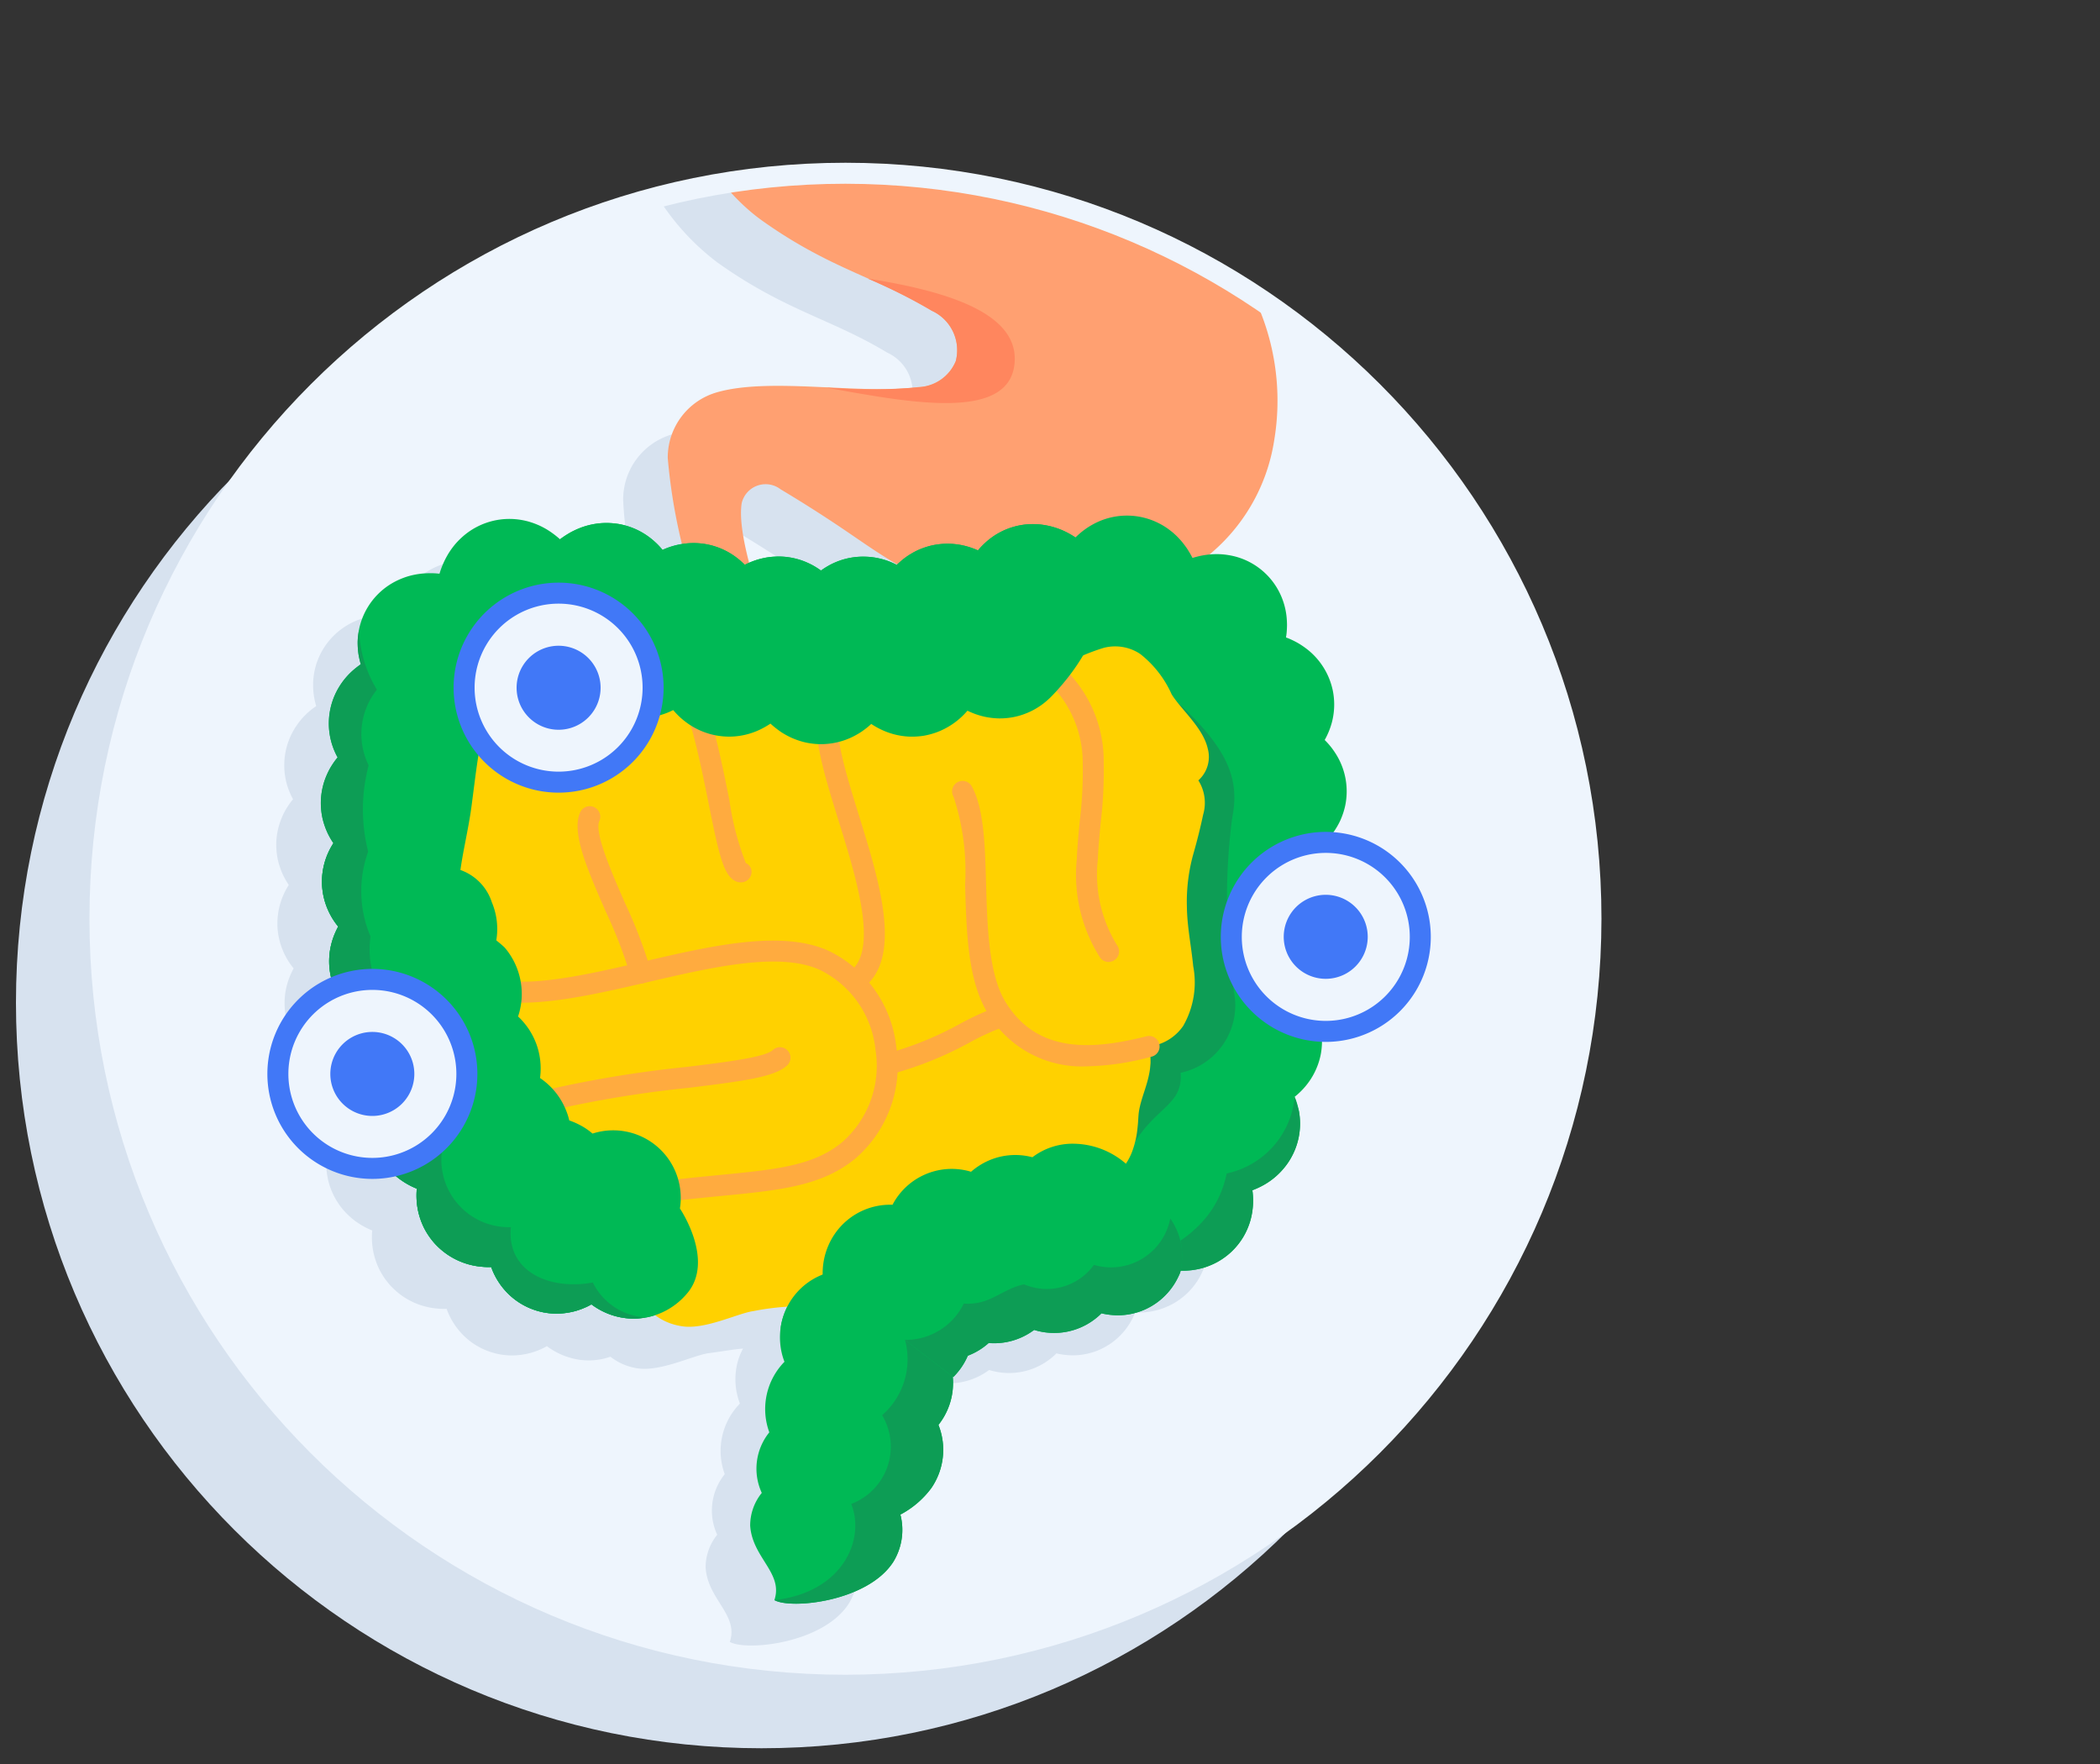 <svg xmlns="http://www.w3.org/2000/svg" width="100" height="84" xml:space="preserve"><rect width="100%" height="100%" fill="#333333" stroke="none"/><g><path style="stroke:none;stroke-width:1;stroke-dasharray:none;stroke-linecap:butt;stroke-dashoffset:0;stroke-linejoin:miter;stroke-miterlimit:4;fill:#d7e2ef;fill-rule:nonzero;opacity:1" vector-effect="non-scaling-stroke" transform="translate(.76 12.25)" d="M0 35.5C0 15.894 15.894 0 35.5 0S71 15.894 71 35.5 55.106 71 35.5 71 0 55.106 0 35.5z"/><path style="stroke:none;stroke-width:1;stroke-dasharray:none;stroke-linecap:butt;stroke-dashoffset:0;stroke-linejoin:miter;stroke-miterlimit:4;fill:#eef5fd;fill-rule:nonzero;opacity:1" vector-effect="non-scaling-stroke" transform="translate(4.76 8.25)" d="M0 35.5C0 15.894 15.894 0 35.5 0S71 15.894 71 35.5 55.106 71 35.5 71 0 55.106 0 35.5z"/><path style="stroke:none;stroke-width:1;stroke-dasharray:none;stroke-linecap:butt;stroke-dashoffset:0;stroke-linejoin:miter;stroke-miterlimit:4;fill:#d7e2ef;fill-rule:nonzero;opacity:1" vector-effect="non-scaling-stroke" transform="translate(-26.74 -19.26)" d="M88.421 57.502a3.353 3.353 0 0 0-.243-.431 3.54 3.54 0 0 0-.465-.569l-.016-.015.006-.01a3.614 3.614 0 0 0 .336-.824 3.344 3.344 0 0 0 .046-1.513 3.371 3.371 0 0 0-1.307-2.038 4.273 4.273 0 0 0-.318-.211 4.112 4.112 0 0 0-.493-.244c-.037-.015-.074-.03-.112-.043l.02-.127c.01-.065.02-.193.024-.287a3.382 3.382 0 0 0-.203-1.377 3.52 3.52 0 0 0-.344-.684 3.48 3.48 0 0 0-.566-.654 3.52 3.52 0 0 0-.693-.473 3.627 3.627 0 0 0-.698-.262 3.788 3.788 0 0 0-.572-.093 3.587 3.587 0 0 0-.623.008 8.566 8.566 0 0 0 3.093-5.426 11.426 11.426 0 0 0-3.707-10.454c-5.324-4.376-11.264-3.935-15.644-2.545a7.407 7.407 0 0 1-2.998-1.492c-1.65.185-3.283.486-4.89.901a11.57 11.57 0 0 0 2.855 3.125c3.236 2.301 5.42 2.68 8.08 4.288a2.064 2.064 0 0 1 1.142 2.4c-.301.729-1.001 1.214-1.79 1.24-2.695.377-7.045-.486-9.59.251a3.23 3.23 0 0 0-2.336 3.128c.061 1.384.294 2.756.692 4.083a3.282 3.282 0 0 0-.706.182 4.22 4.22 0 0 0-.237.1 3.141 3.141 0 0 0-.376-.395 3.46 3.46 0 0 0-.944-.612 3.564 3.564 0 0 0-.703-.216 3.78 3.78 0 0 0-.627-.06 3.52 3.52 0 0 0-1.405.29 4.514 4.514 0 0 0-.308.15 4.719 4.719 0 0 0-.428.269l-.09.068a4.36 4.36 0 0 0-.652-.483 4.023 4.023 0 0 0-.351-.182c-.16-.07-.323-.13-.49-.178a3.538 3.538 0 0 0-.631-.114 3.36 3.36 0 0 0-2.601.913 3.355 3.355 0 0 0-.344.376c-.084.107-.163.219-.236.334a4.678 4.678 0 0 0-.15.27c-.054.1-.079.16-.111.233a3.816 3.816 0 0 0-.172.47l-.19-.017a4.448 4.448 0 0 0-.537.003 3.665 3.665 0 0 0-.806.15 3.711 3.711 0 0 0-.573.235c-.226.119-.438.263-.633.428a3.432 3.432 0 0 0-.564.624 3.396 3.396 0 0 0-.45.924 3.458 3.458 0 0 0-.142.87 3.73 3.73 0 0 0 .04.623c.023.144.054.286.093.426l.014.05-.011.007a3.446 3.446 0 0 0-1.028 1.082 3.336 3.336 0 0 0-.064 3.344c-.024.03-.05.06-.077.096a3.927 3.927 0 0 0-.288.431 3.646 3.646 0 0 0-.277.637c-.084.27-.136.55-.153.832-.014.307.012.615.078.915.057.243.139.478.245.703.079.163.169.32.27.469a3.393 3.393 0 0 0-.515 1.407 3.308 3.308 0 0 0 .223 1.69 3.388 3.388 0 0 0 .523.876l-.013.023c-.079.149-.149.303-.208.46-.077.21-.133.426-.17.647a3.377 3.377 0 0 0 .427 2.237c.159.266.35.51.57.726a3.532 3.532 0 0 0-.29 1.035 3.362 3.362 0 0 0 .897 2.71c.109.116.225.224.347.324.05.04.103.076.154.114-.04.127-.073.256-.097.387-.037.189-.057.38-.06.573a3.332 3.332 0 0 0 .353 1.58c.115.228.254.442.416.64.14.167.295.321.462.461a3.658 3.658 0 0 0 .954.563 3.537 3.537 0 0 0 .08 1.14c.063.255.153.501.27.735.141.277.32.534.53.763.18.193.383.366.602.515a3.427 3.427 0 0 0 1.592.563 3.164 3.164 0 0 0 .469.016c.014.04.03.08.046.122a3.4 3.4 0 0 0 .817 1.202 3.298 3.298 0 0 0 2.218.895c.313 0 .624-.04.926-.123.212-.06.418-.14.615-.236.051-.026.101-.055.152-.083.323.242.686.426 1.073.541a3.136 3.136 0 0 0 1.954-.038 2.73 2.73 0 0 0 1.33.558c1.092.148 2.646-.637 3.357-.729.632-.08 1.105-.175 1.628-.218a2.996 2.996 0 0 0-.276.711 3.24 3.24 0 0 0 .071 1.755q.027.082.055.155l-.004.004a3.217 3.217 0 0 0-.718 3.357 2.753 2.753 0 0 0-.359 2.885 2.463 2.463 0 0 0-.552 1.562c.102 1.53 1.584 2.246 1.153 3.54.779.45 4.445.078 5.662-1.82a2.911 2.911 0 0 0 .337-2.25 4.38 4.38 0 0 0 1.47-1.257 3.214 3.214 0 0 0 .343-3.015 3.212 3.212 0 0 0 .676-2.355l.008-.007a3.222 3.222 0 0 0 .694-1.017c.35-.133.674-.327.956-.573l.034-.032a3.176 3.176 0 0 0 2.14-.603l.026-.02a3.192 3.192 0 0 0 3.15-.734l.055-.056c.264.062.535.093.807.092.87-.007 1.7-.372 2.293-1.009.204-.216.375-.46.511-.723.061-.119.106-.22.14-.306a3.683 3.683 0 0 0 .62-.028c.181-.026.36-.065.536-.117.226-.07.444-.163.651-.277.236-.133.456-.294.654-.479.216-.205.404-.438.558-.693.133-.223.24-.461.319-.709a3.482 3.482 0 0 0 .122-1.526 4.145 4.145 0 0 0 .44-.197 3.407 3.407 0 0 0 1.05-.843c.135-.159.254-.331.356-.514a3.3 3.3 0 0 0 .236-2.721c-.021-.058-.047-.115-.07-.173a3.533 3.533 0 0 0 .775-.856 3.38 3.38 0 0 0 .475-1.2 3.47 3.47 0 0 0 .042-.863 3.617 3.617 0 0 0-.128-.679 3.925 3.925 0 0 0-.233-.58 3.623 3.623 0 0 0 .506-.643c.101-.17.19-.347.263-.53a3.303 3.303 0 0 0-.113-2.676 3.092 3.092 0 0 0-.112-.213l.014-.014a3.453 3.453 0 0 0 .575-.873 3.301 3.301 0 0 0 .214-2.142 3.378 3.378 0 0 0-.376-.946 4.119 4.119 0 0 0-.158-.247 3.38 3.38 0 0 0 .665-1.407 3.338 3.338 0 0 0-.254-2.111zm-21.1-9.354-.045-.023a4.226 4.226 0 0 0-.373-.16 3.395 3.395 0 0 0-1.047-.206 3.37 3.37 0 0 0-1.807.44c-.116.066-.23.14-.34.218l-.043-.031a3.932 3.932 0 0 0-.362-.226 3.878 3.878 0 0 0-.513-.225 3.554 3.554 0 0 0-.662-.156 3.305 3.305 0 0 0-.635-.023c-.185.01-.37.035-.55.076a3.28 3.28 0 0 0-.453.133c-.068.025-.134.057-.201.086a7.87 7.87 0 0 1-.352-2.841 1.17 1.17 0 0 1 1.85-.65 63.203 63.203 0 0 1 3.32 2.125c.728.497 1.445.995 2.23 1.447z"/><g transform="translate(45.67 -12.92)" clip-path="url(#a)"><clipPath id="a"><circle transform="translate(-5.41 56.66)" r="35.5"/></clipPath><path style="stroke:none;stroke-width:1;stroke-dasharray:none;stroke-linecap:butt;stroke-dashoffset:0;stroke-linejoin:miter;stroke-miterlimit:4;fill:#ffa071;fill-rule:nonzero;opacity:1" vector-effect="non-scaling-stroke" transform="translate(-72.41 -6.34)" d="M57.241 18.145c0 3.079 2.302 9.138 5.79 11.62 3.236 2.3 5.42 2.68 8.08 4.286a2.065 2.065 0 0 1 1.142 2.4c-.3.73-1 1.215-1.788 1.24-2.696.378-7.046-.485-9.59.252a3.23 3.23 0 0 0-2.337 3.128 27.032 27.032 0 0 0 1.492 6.812c1.003.181 2.019.29 3.038.324-.396-1.169-1.223-3.7-1.007-4.997a1.17 1.17 0 0 1 1.85-.65 63.374 63.374 0 0 1 3.32 2.125c2.753 1.879 5.335 3.805 12.122 2.983a8.802 8.802 0 0 0 8.063-7.439 11.426 11.426 0 0 0-3.707-10.455C78.384 25.4 72.445 25.84 68.065 27.23c-2.88-.56-6.778-4.283-6.778-8.518V9.73c0-3.661 1.866-7.086 3.215-9.983 1.235-2.65 1.248-4.1 1.248-6.835 0-2.736.055-21.31.055-21.31a4.026 4.026 0 0 1 4.185-4.184h2.598a1.475 1.475 0 1 0 0-2.951H69.3a7.377 7.377 0 0 0-7.377 7.377V-7.29a12.069 12.069 0 0 1-.92 4.587c-1.69 4.104-3.762 6.92-3.762 11.99z"/></g><g transform="translate(43.82 16.23)" clip-path="url(#b)"><clipPath id="b"><circle transform="translate(-3.56 27.52)" r="35.5"/></clipPath><path style="stroke:none;stroke-width:1;stroke-dasharray:none;stroke-linecap:butt;stroke-dashoffset:0;stroke-linejoin:miter;stroke-miterlimit:4;fill:#ff865e;fill-rule:nonzero;opacity:1" vector-effect="non-scaling-stroke" transform="translate(-70.56 -35.48)" d="M75.04 36.655c.34-2.499-3.258-3.55-6.975-4.138 1.047.446 2.065.958 3.047 1.534a2.065 2.065 0 0 1 1.141 2.4c-.3.73-1 1.214-1.788 1.24a26.06 26.06 0 0 1-4.408.011c3.801.683 8.618 1.642 8.983-1.047z"/></g><g transform="translate(39.7 50.46)" clip-path="url(#c)"><clipPath id="c"><circle transform="translate(.56 -6.71)" r="35.5"/></clipPath><path style="stroke:none;stroke-width:1;stroke-dasharray:none;stroke-linecap:butt;stroke-dashoffset:0;stroke-linejoin:miter;stroke-miterlimit:4;fill:#00b955;fill-rule:nonzero;opacity:1" vector-effect="non-scaling-stroke" transform="translate(-66.44 -69.71)" d="M90.582 58.278c.094-.214.166-.437.216-.665a3.338 3.338 0 0 0-.497-2.541 3.534 3.534 0 0 0-.465-.569l-.016-.015.006-.01a3.615 3.615 0 0 0 .336-.825 3.349 3.349 0 0 0 .046-1.513 3.371 3.371 0 0 0-1.308-2.037 4.327 4.327 0 0 0-.318-.212 4.133 4.133 0 0 0-.492-.244l-.112-.043.019-.127c.01-.065.02-.193.024-.287a3.138 3.138 0 0 0 0-.353 3.364 3.364 0 0 0-.203-1.024 3.298 3.298 0 0 0-2.3-2.073 3.788 3.788 0 0 0-.573-.093 3.569 3.569 0 0 0-.789.028 3.454 3.454 0 0 0-.282.051q-.113.026-.224.056a2.544 2.544 0 0 0-.125.038l-.059-.115a3.924 3.924 0 0 0-.11-.189c-.042-.068-.07-.118-.134-.207q-.086-.12-.179-.236a3.851 3.851 0 0 0-.258-.283c-.11-.11-.23-.213-.355-.306a3.159 3.159 0 0 0-.486-.306 3.35 3.35 0 0 0-3.183.055c-.117.064-.23.136-.339.214-.09.063-.176.13-.259.203-.07.06-.14.124-.204.186l-.008.007a4.15 4.15 0 0 0-.358-.215 3.629 3.629 0 0 0-1.169-.384 3.344 3.344 0 0 0-2.816.896c-.093.087-.182.18-.265.278l-.034.04-.062-.027a3.706 3.706 0 0 0-.737-.228 3.467 3.467 0 0 0-1.152-.025 3.25 3.25 0 0 0-.666.17c-.199.072-.39.163-.57.273a3.206 3.206 0 0 0-.42.295c-.086.07-.184.16-.258.232l-.044-.023a3.407 3.407 0 0 0-1.42-.366 3.366 3.366 0 0 0-1.807.44c-.117.067-.23.14-.34.219l-.043-.032a3.912 3.912 0 0 0-.362-.225 3.847 3.847 0 0 0-.513-.226 3.527 3.527 0 0 0-.662-.156 3.281 3.281 0 0 0-.636-.022c-.185.009-.369.034-.55.076a3.276 3.276 0 0 0-.453.132c-.123.046-.25.1-.364.156l-.044.024a3.297 3.297 0 0 0-.161-.152 3.324 3.324 0 0 0-.36-.284 3.363 3.363 0 0 0-2.336-.573 3.557 3.557 0 0 0-1.062.299 3.13 3.13 0 0 0-.375-.395 3.46 3.46 0 0 0-.945-.611 3.552 3.552 0 0 0-.702-.216 3.76 3.76 0 0 0-.627-.06 3.517 3.517 0 0 0-1.405.29 4.562 4.562 0 0 0-.309.15 4.851 4.851 0 0 0-.427.269l-.09.068a4.267 4.267 0 0 0-.652-.483 4.01 4.01 0 0 0-.352-.182 3.95 3.95 0 0 0-.49-.178 3.544 3.544 0 0 0-.631-.114 3.359 3.359 0 0 0-2.6.913 3.378 3.378 0 0 0-.345.375 4.1 4.1 0 0 0-.235.335 4.748 4.748 0 0 0-.151.269 4.216 4.216 0 0 0-.282.704l-.19-.017a4.44 4.44 0 0 0-.538.003 3.668 3.668 0 0 0-.806.149 3.707 3.707 0 0 0-.573.236 3.316 3.316 0 0 0-1.79 2.847c-.003.207.01.416.04.622.024.143.055.286.095.426l.014.049-.012.007a4.239 4.239 0 0 0-.306.235 3.436 3.436 0 0 0-.722.847 3.337 3.337 0 0 0-.064 3.345c-.024.029-.05.06-.077.095a3.967 3.967 0 0 0-.288.432 3.669 3.669 0 0 0-.277.637 3.51 3.51 0 0 0-.152.832 3.46 3.46 0 0 0 .077.915c.057.242.14.478.245.703.079.163.17.32.27.468l-.086.143c-.225.389-.37.819-.429 1.264a3.306 3.306 0 0 0 .223 1.69 3.393 3.393 0 0 0 .523.877l-.013.023a3.97 3.97 0 0 0-.208.46c-.076.21-.133.426-.17.646a3.381 3.381 0 0 0 .428 2.237c.158.266.35.51.57.726a3.523 3.523 0 0 0-.291 1.035 3.361 3.361 0 0 0 .897 2.71c.108.116.224.224.347.324.05.04.102.076.154.114-.04.127-.073.256-.097.387-.037.189-.058.38-.061.573a3.33 3.33 0 0 0 .354 1.58c.115.228.254.442.416.64.14.167.294.321.462.461a3.666 3.666 0 0 0 .954.562 3.876 3.876 0 0 0-.007.57c.014.192.043.384.087.571.062.255.152.501.268.735.142.277.32.534.53.763.182.193.384.366.603.515a3.427 3.427 0 0 0 1.592.563c.118.012.236.018.355.018.036 0 .075 0 .114-.002a3.403 3.403 0 0 0 .863 1.324 3.298 3.298 0 0 0 2.218.895c.313 0 .624-.04.927-.123.211-.06.417-.14.614-.236.051-.026.101-.055.152-.083.323.242.686.426 1.073.541a3.272 3.272 0 0 0 2.283-.15 3.365 3.365 0 0 0 1.16-.866 3.486 3.486 0 0 0 1.084.078 3.291 3.291 0 0 0 2.006-.93c.16-.16.306-.334.434-.52.268.011.536-.012.798-.07.36-.078.704-.215 1.019-.406a3.43 3.43 0 0 0 .825-.692 4.45 4.45 0 0 0 .227-.288c.081-.11.112-.165.165-.25a4.448 4.448 0 0 0 .294-.587c.126-.312.225-.634.296-.962.055-.251.092-.465.123-.663.057-.366.094-.683.128-.94a3.133 3.133 0 0 0-2.834-4.479 3.25 3.25 0 0 0-2.078.764 2.848 2.848 0 0 0-.617.7 3.419 3.419 0 0 0-.253-.04 3.349 3.349 0 0 0-2.437.63 3.204 3.204 0 0 0-.587.564 3.34 3.34 0 0 0-1.877.494l-.068.045a3.213 3.213 0 0 0-1.112-.104 3.343 3.343 0 0 0-.379-.28 3.619 3.619 0 0 0-.72-.344l-.01-.002a3.094 3.094 0 0 0-.167-.518 3.363 3.363 0 0 0-1.224-1.501 3.375 3.375 0 0 0-.955-2.845l-.092-.085c.023-.07.045-.14.064-.21.051-.2.086-.403.104-.608a3.405 3.405 0 0 0-.565-2.15 2.855 2.855 0 0 0-.253-.33 3.363 3.363 0 0 0 .233-.655 3.342 3.342 0 0 0-.52-2.75c.02-.035.041-.07.06-.106a3.328 3.328 0 0 0-.082-3.186c.044-.066.09-.141.146-.243.124-.223.221-.46.289-.707a3.32 3.32 0 0 0-.068-2.02 3.285 3.285 0 0 0 .799-1.738 3.513 3.513 0 0 0 .576-.44c.167.055.338.096.512.124.21.036.424.05.637.043a3.507 3.507 0 0 0 1.39-.336c.077.083.16.161.246.236.11.097.225.186.347.267a3.389 3.389 0 0 0 2.853.456 3.295 3.295 0 0 0 .62-.242 4.412 4.412 0 0 0 .308.324c.099.093.203.18.312.26.656.49 1.466.73 2.283.672a3.451 3.451 0 0 0 1.413-.421c.093-.05.217-.123.277-.165l.037-.026.034.032c.062.057.123.112.22.187.088.068.18.134.272.196.123.078.25.15.381.215.156.076.317.14.483.192.19.061.386.104.584.128.216.03.433.037.65.022a3.462 3.462 0 0 0 1.171-.287c.136-.061.268-.13.396-.208.106-.063.209-.132.307-.207a3.4 3.4 0 0 0 .243-.2c.02-.017.039-.036.058-.055l.023.016a3.876 3.876 0 0 0 .65.342 3.455 3.455 0 0 0 1.1.246 3.58 3.58 0 0 0 .729-.04c.216-.039.429-.096.636-.172a3.541 3.541 0 0 0 1.43-1.007l.012-.014.088.041c.109.051.22.097.334.135.143.049.29.09.437.121.195.04.393.062.593.07.237.006.474-.013.707-.055.216-.04.428-.1.632-.183.179-.069.35-.155.514-.255.14-.084.272-.178.398-.282.105-.086.206-.178.301-.275.025-.026.048-.053.072-.08a3.507 3.507 0 0 0 .859.273c.216.04.436.057.656.052a3.43 3.43 0 0 0 1.425-.344l.135.105c.33.233.697.407 1.086.512l.057.014c.072.2.162.392.269.576a3.5 3.5 0 0 0 .47.618c.06.06.122.118.186.174a3.364 3.364 0 0 0 .144 2.134c.083.197.184.386.3.565.033.05.067.095.102.141-.055.09-.107.182-.153.275a3.405 3.405 0 0 0-.33 1.17 3.26 3.26 0 0 0 .018.775c.06.409.193.802.394 1.163l.04.07a3.988 3.988 0 0 0-.15.2 3.367 3.367 0 0 0-.571 2.406c.03.193.075.383.134.569a4.047 4.047 0 0 0 .212.506c-.267.29-.482.623-.634.987a3.335 3.335 0 0 0-.022 2.495l.044.112c-.059.058-.117.117-.172.178a3.623 3.623 0 0 0-.388.535 3.45 3.45 0 0 0-.33.783c-.057.213-.094.43-.11.65-.014.185-.012.37.006.555.01.129.03.256.057.381a3.688 3.688 0 0 0-.375.318 3.49 3.49 0 0 0-.516.672c-.103.182-.19.373-.261.57-.03.082-.051.155-.07.224a3.23 3.23 0 0 0-1.496.886 3.159 3.159 0 0 0-2.017.643 3.166 3.166 0 0 0-2.47.36c-.16.099-.312.21-.453.333l-.078-.024a3.183 3.183 0 0 0-3.66 1.595 3.195 3.195 0 0 0-2.578 1.159 3.304 3.304 0 0 0-.745 2.26 3.696 3.696 0 0 0-.312.147c-.19.104-.371.226-.54.363a3.2 3.2 0 0 0-1.152 2.743 3.136 3.136 0 0 0 .203.89l-.004.003a3.217 3.217 0 0 0-.718 3.356 2.752 2.752 0 0 0-.359 2.885 2.463 2.463 0 0 0-.552 1.562c.102 1.53 1.585 2.247 1.153 3.541.779.45 4.445.077 5.663-1.82a2.911 2.911 0 0 0 .337-2.25 4.38 4.38 0 0 0 1.469-1.257 3.212 3.212 0 0 0 .343-3.015 3.21 3.21 0 0 0 .676-2.355l.008-.007a3.22 3.22 0 0 0 .694-1.018c.35-.132.674-.326.956-.573l.034-.031a3.175 3.175 0 0 0 2.14-.604l.026-.02a3.193 3.193 0 0 0 3.15-.734l.055-.056c.265.063.536.094.808.093.87-.007 1.7-.372 2.293-1.01.203-.215.374-.459.51-.723.061-.118.106-.22.14-.306a3.637 3.637 0 0 0 .62-.029c.181-.025.36-.064.536-.115.225-.071.444-.164.651-.277.236-.134.456-.295.654-.48.216-.206.404-.439.558-.693.133-.224.24-.462.319-.71a3.5 3.5 0 0 0 .122-1.525 4.037 4.037 0 0 0 .44-.197 3.422 3.422 0 0 0 1.05-.843c.135-.16.254-.331.356-.514a3.3 3.3 0 0 0 .367-2.228 3.67 3.67 0 0 0-.131-.493c-.021-.059-.047-.116-.07-.174a3.53 3.53 0 0 0 .775-.856 3.374 3.374 0 0 0 .475-1.2c.05-.284.064-.574.042-.863a3.617 3.617 0 0 0-.128-.678 3.891 3.891 0 0 0-.233-.58 3.606 3.606 0 0 0 .506-.643c.101-.17.19-.347.263-.53a3.299 3.299 0 0 0-.113-2.676 3.043 3.043 0 0 0-.112-.214l.014-.014a3.481 3.481 0 0 0 .575-.872 3.303 3.303 0 0 0 .213-2.142 3.36 3.36 0 0 0-.375-.946 4.058 4.058 0 0 0-.158-.247 3.546 3.546 0 0 0 .449-.741z"/></g><g transform="translate(49.39 64.3)" clip-path="url(#d)"><clipPath id="d"><circle transform="translate(-9.13 -20.55)" r="35.5"/></clipPath><path style="stroke:none;stroke-width:1;stroke-dasharray:none;stroke-linecap:butt;stroke-dashoffset:0;stroke-linejoin:miter;stroke-miterlimit:4;fill:#0d9d55;fill-rule:nonzero;opacity:1" vector-effect="non-scaling-stroke" transform="translate(-76.13 -83.55)" d="M88.39 71.482a4.112 4.112 0 0 1-3.237 3.648c-1.232 6.014-11.507 4.66-15.317 7.925a3.537 3.537 0 0 1-1.09 3.586 2.917 2.917 0 0 1-1.47 4.224c.684 1.733-.438 4.223-3.66 4.58.779.45 4.445.077 5.662-1.82a2.912 2.912 0 0 0 .338-2.252 4.38 4.38 0 0 0 1.469-1.256 3.213 3.213 0 0 0 .343-3.015 3.21 3.21 0 0 0 .676-2.355l.008-.007a3.219 3.219 0 0 0 .694-1.018c.35-.132.674-.326.956-.573l.034-.031a3.175 3.175 0 0 0 2.14-.604l.026-.02a3.191 3.191 0 0 0 3.15-.734l.055-.056c.265.063.536.094.807.093.871-.007 1.7-.372 2.294-1.01.203-.216.374-.459.51-.723a3.58 3.58 0 0 0 .14-.306 3.614 3.614 0 0 0 .619-.029 3.8 3.8 0 0 0 .537-.116c.225-.07.444-.163.651-.277a3.271 3.271 0 0 0 1.657-2.46c.02-.146.03-.293.029-.44a3.118 3.118 0 0 0-.015-.344 4.909 4.909 0 0 0-.018-.163 4.015 4.015 0 0 0 .44-.197 3.397 3.397 0 0 0 1.05-.843c.135-.159.254-.331.356-.514a3.303 3.303 0 0 0 .367-2.228c-.004-.022-.196-.641-.201-.665z"/></g><g transform="translate(54.96 44.29)" clip-path="url(#e)"><clipPath id="e"><circle transform="translate(-14.7 -.55)" r="35.5"/></clipPath><path style="stroke:none;stroke-width:1;stroke-dasharray:none;stroke-linecap:butt;stroke-dashoffset:0;stroke-linejoin:miter;stroke-miterlimit:4;fill:#0d9d55;fill-rule:nonzero;opacity:1" vector-effect="non-scaling-stroke" transform="translate(-81.7 -63.55)" d="M80.294 74.62c1.093-2.673 2.797-2.52 2.666-4.274a3.288 3.288 0 0 0 2.555-3.772 29.862 29.862 0 0 1-.108-8.313c.366-1.81-.086-3.258-2.61-5.57-2.502-1.627-4.993 6.368-4.25 11.567.743 5.2-3.031 8.112 1.748 10.363z"/></g><g transform="translate(35.75 38.92)" clip-path="url(#f)"><clipPath id="f"><circle transform="translate(4.51 4.82)" r="35.5"/></clipPath><path style="stroke:none;stroke-width:1;stroke-dasharray:none;stroke-linecap:butt;stroke-dashoffset:0;stroke-linejoin:miter;stroke-miterlimit:4;fill:#ffd100;fill-rule:nonzero;opacity:1" vector-effect="non-scaling-stroke" transform="translate(-62.49 -58.18)" d="m76.353 53.258-.025-.126-.014-.063c-.005-.022-.007-.034-.021-.082a2.793 2.793 0 0 0-.12-.333l-.042-.084a3.196 3.196 0 0 0-.189-.323 3.098 3.098 0 0 0-.23-.28c-.042-.043-.085-.09-.127-.127q-.06-.053-.123-.104a3.017 3.017 0 0 0-.258-.186 4.262 4.262 0 0 0-.238-.132l-.121-.059-.105-.042q-.106-.04-.214-.076c-.071-.024-.125-.035-.19-.052l-.185-.043-.162-.025-.162-.023-.144-.011-.145-.01-.132-.003a6.457 6.457 0 0 0-.94.056 9.916 9.916 0 0 0-.809.137c-.13.026-.255.055-.38.085l-.018.004h-.001c-.12 0-.239-.007-.357-.021a7.358 7.358 0 0 0-.447-.03c-.29-.012-.58.016-.863.085a2.496 2.496 0 0 0-.857.4l-.086.066a.998.998 0 0 0-.062.051q-.086.077-.168.157l-.08.081-.062.071-.121.145c-.071.09-.124.167-.183.252l-.015-.038a2.34 2.34 0 0 0-.23-.412q-.043-.057-.089-.112a2.653 2.653 0 0 0-.405-.388 2.804 2.804 0 0 0-.426-.25c-.041-.021-.06-.027-.09-.039l-.083-.03a3.238 3.238 0 0 0-.334-.1l-.119-.021a4.531 4.531 0 0 0-.24-.034 5.759 5.759 0 0 0-.345-.015l-.267.008c-.15.01-.301.02-.424.034-.51.052-.924.11-1.35.156-.421.047-.837.086-1.254.118-.44.03-.776.05-1.194.048-.412.001-.846-.013-1.367-.005l-.207.006-.226.012c-.074.004-.172.015-.256.024-.04.003-.096.011-.15.02l-.16.026c-.052.01-.134.03-.2.046l-.103.028-.053.015-.072.026a3.686 3.686 0 0 0-.286.116c-.018.008-.06.03-.092.048l-.102.06a2.813 2.813 0 0 0-.197.132l-.091.069-.04.035-.077.072-.007.006c-.01-.02-.017-.041-.028-.061a1.54 1.54 0 0 0-.094-.157l-.05-.072q-.052-.071-.107-.14a3.2 3.2 0 0 0-.114-.134q-.069-.07-.142-.137a2.248 2.248 0 0 0-.312-.242 3.029 3.029 0 0 0-.35-.19 3.292 3.292 0 0 0-.338-.12 1.48 1.48 0 0 0-.158-.039q-.074-.015-.148-.027l-.15-.02-.122-.008a3.425 3.425 0 0 0-.237-.006l-.197.011c-.07.004-.118.011-.172.018l-.156.022a6.75 6.75 0 0 0-.468.099c-.26.063-.449.115-.603.148a3.334 3.334 0 0 1-.22.042l-.298.043c-.117.017-.254.036-.43.07a3.732 3.732 0 0 0-1.521.652l-.062.046a1.212 1.212 0 0 0-.054.042l-.064.054c-.085.073-.167.15-.244.232-.07.075-.115.135-.17.206l-.077.105a1.28 1.28 0 0 0-.066.098q-.052.087-.1.175c-.032.056-.07.124-.089.168-.044.097-.09.2-.127.294l-.091.258a8.02 8.02 0 0 0-.22.86c-.054.261-.094.504-.133.745-.075.476-.133.928-.191 1.374l-.085.662-.042.322-.042.294c-.062.396-.138.805-.222 1.237-.083.432-.175.893-.25 1.403a8.458 8.458 0 0 0-.095 1.73c.037.717.224 1.418.548 2.058a1.95 1.95 0 0 0 3.626-1.35c.158.069.322.122.49.157.247.05.499.074.751.07.174-.002.292-.009.391-.012a2.46 2.46 0 0 1 .405.008c.142.013.323.044.607.082.184.024.37.039.556.042a3.01 3.01 0 0 0 .901-.118 2.62 2.62 0 0 0 1.433-1.038q.063-.091.122-.185a4.677 4.677 0 0 0 .342-.733c.098.081.204.153.315.214.065.036.131.07.196.1q.07.03.141.057c.046.017.099.037.14.05l.108.031.108.03.089.02c.123.026.217.04.314.053.297.036.596.055.894.056.26.004.502 0 .738-.005l1.343-.042c.424-.011.84-.017 1.182 0l.121.007.141.012a11.15 11.15 0 0 0 1.234.04 5.793 5.793 0 0 0 1.217-.154c.205.306.495.546.834.691l.215.092.189.076a10.855 10.855 0 0 0 1.153.38c.28.077.565.138.853.184.334.054.672.078 1.01.072a3.707 3.707 0 0 0 1.35-.273 2.94 2.94 0 0 0 .802-.497c.1-.084.193-.177.275-.279a2.48 2.48 0 0 0 .195-.27 2.62 2.62 0 0 0 .132-.258c.067-.151.118-.31.15-.473l.02-.11.012-.088q.009-.085.014-.17l.003-.085v-.068l-.004-.13c-.002-.042-.005-.092-.009-.126l-.012-.102c-.018-.148-.041-.244-.065-.357a5.45 5.45 0 0 0-.148-.504c-.1-.29-.197-.524-.29-.745-.184-.436-.353-.818-.477-1.155a5.605 5.605 0 0 1-.055-.155c.114-.033.24-.068.386-.107.217-.059.456-.122.736-.212l.046-.015.058-.022.116-.047q.115-.048.228-.103c.15-.082.295-.174.433-.276.13-.106.254-.22.368-.342.104-.117.2-.241.286-.371.27-.421.446-.896.517-1.391a4.041 4.041 0 0 0-.003-1.287z"/></g><g transform="translate(36.23 51.87)" clip-path="url(#g)"><clipPath id="g"><circle transform="translate(4.03 -8.13)" r="35.5"/></clipPath><path style="stroke:none;stroke-width:1;stroke-dasharray:none;stroke-linecap:butt;stroke-dashoffset:0;stroke-linejoin:miter;stroke-miterlimit:4;fill:#ffd100;fill-rule:nonzero;opacity:1" vector-effect="non-scaling-stroke" transform="translate(-62.97 -71.13)" d="M77.692 69.58a5.77 5.77 0 0 0-.236-1.077c-.096-.304-.2-.578-.304-.837l-.158-.376-.04-.092-.025-.053-.038-.078a3.609 3.609 0 0 0-.082-.153 3.052 3.052 0 0 0-.206-.3 2.848 2.848 0 0 0-.252-.273c-.312-.29-.688-.501-1.097-.618a3.238 3.238 0 0 0-.391-.086 2.239 2.239 0 0 0 .358-1.56c-.007-.051-.007-.04-.01-.063l-.01-.045c-.023-.119-.05-.248-.08-.356q-.047-.155-.098-.308c-.035-.096-.071-.182-.108-.273a6.308 6.308 0 0 0-.493-.926 7.574 7.574 0 0 0-.574-.788 6.391 6.391 0 0 0-.738-.76c-.087-.07-.167-.136-.262-.207l-.172-.116-.088-.056a.643.643 0 0 0-.055-.032l-.067-.035a4.006 4.006 0 0 0-.27-.129 1.801 1.801 0 0 0-.11-.04l-.124-.038a2.81 2.81 0 0 0-.253-.059c-.044-.007-.082-.015-.13-.02a2.661 2.661 0 0 0-.45-.002c-.063.005-.062.006-.089.01l-.063.01-.126.02-.063.012-.04.01-.078.018c-.048.012-.11.027-.147.038l-.23.067-.386.123c-.475.157-.903.3-1.32.418-.21.06-.412.111-.611.158a7.254 7.254 0 0 1-.562.107 6.17 6.17 0 0 1-.552.047c-.21.01-.44.016-.676.021l-.758.019c-.271.01-.547.02-.895.062a4.397 4.397 0 0 0-.278.04c-.052.01-.092.015-.152.028l-.182.043-.091.024-.046.013-.062.02a4.574 4.574 0 0 0-.245.092l-.06.025a3.304 3.304 0 0 0-.255.136l-.024.014a3.402 3.402 0 0 0-.403-.417l-.04-.036q-.062-.05-.127-.097a3.073 3.073 0 0 0-.132-.09 2.467 2.467 0 0 0-.54-.248q-.087-.027-.176-.05l-.139-.029a3.262 3.262 0 0 0-.136-.023l-.11-.013-.112-.01-.093-.005a3.023 3.023 0 0 0-.176-.004 7.002 7.002 0 0 0-1.01.085c-.563.084-1.052.184-1.539.28l-1.422.283c-.466.09-.929.174-1.39.25l-.731.116c-.327.055-.65.133-.965.233a6.12 6.12 0 0 0-1.908.965c-.191.15-.276.235-.395.339-.11.102-.219.205-.323.309-.208.208-.324.518-.506.723-.36.408-.602.806-.89 1.139a7.13 7.13 0 0 1-.971.742l-.01.008a1.923 1.923 0 0 0 2.525 2.901l.012-.01a2.759 2.759 0 0 0 .184.775c.083.209.182.412.298.605.108.182.2.326.284.454a1.913 1.913 0 0 0 2.063 2.852l.02-.004.016.018c.149.206.28.423.392.65.143.28.29.597.45.94.158.34.331.707.533 1.09l.08.146.04.072.062.107c.044.07.086.142.133.212l.152.209c.218.284.474.539.76.757.158.118.324.223.498.316a2.205 2.205 0 0 0-.534.97c-.162 2.043.862 3.304 2.4 3.512 1.091.149 2.645-.636 3.356-.728.812-.162 1.638-.24 2.466-.235a9.823 9.823 0 0 0 9.35-5.726 6.76 6.76 0 0 0 .47-1.492c.083-.435.13-.877.138-1.32a3.545 3.545 0 0 0 .64-.127c.338-.098.656-.255.938-.466a2.71 2.71 0 0 0 .805-.977 2.93 2.93 0 0 0 .277-1.012c.022-.252.019-.506-.01-.757z"/></g><g transform="translate(29.25 42.61)" clip-path="url(#h)"><clipPath id="h"><circle transform="translate(11.01 1.14)" r="35.5"/></clipPath><path style="stroke:none;stroke-width:1;stroke-dasharray:none;stroke-linecap:butt;stroke-dashoffset:0;stroke-linejoin:miter;stroke-miterlimit:4;fill:#ffab3f;fill-rule:nonzero;opacity:1" vector-effect="non-scaling-stroke" transform="translate(-55.99 -61.86)" d="M57.243 66.085a.5.5 0 0 1-.485-.381 21.946 21.946 0 0 0-1.178-3.06c-.88-2.016-1.642-3.757-1.213-4.709a.5.5 0 0 1 .912.412c-.247.547.6 2.483 1.218 3.896.492 1.041.904 2.118 1.232 3.222a.499.499 0 0 1-.486.62z"/></g><g transform="translate(47.4 43.76)" clip-path="url(#i)"><clipPath id="i"><circle transform="translate(-7.14 -.02)" r="35.5"/></clipPath><path style="stroke:none;stroke-width:1;stroke-dasharray:none;stroke-linecap:butt;stroke-dashoffset:0;stroke-linejoin:miter;stroke-miterlimit:4;fill:#ffd100;fill-rule:nonzero;opacity:1" vector-effect="non-scaling-stroke" transform="translate(-74.14 -63.02)" d="M84.252 54.909c-.22-.99-1.264-1.855-1.718-2.584a5.057 5.057 0 0 0-1.498-1.924 2.156 2.156 0 0 0-1.727-.294 9.69 9.69 0 0 0-2.303 1.046c-.377.184-.709.34-1.017.458-.074.026-.153.058-.222.08l-.202.06-.197.048-.19.033c-.22.033-.445.031-.664-.006a1.223 1.223 0 0 1-.455-.176 1.157 1.157 0 0 1-.337-.347 1.971 1.971 0 0 0-3.303 2.153 5.049 5.049 0 0 0 2.99 2.157l-.069.056c-.04.035-.077.071-.112.11q-.06.063-.115.13c-.081.092-.153.19-.216.296-.148.233-.252.49-.308.76-.028.12-.046.244-.053.367l-.005.088-.001.078q0 .077.004.154c.019.302.083.6.19.883.121.314.272.616.45.902l.173.286c.054.089.074.125.123.213l.174.31c.024.044.499.401.53.451-.04.032-.523-.245-.557-.213l-.08.074s-.063.064-.093.098a2.517 2.517 0 0 0-.293.404 3.092 3.092 0 0 0-.25.617c-.019.062-.026.1-.04.152l-.031.142c-.067.336-.093.582-.12.829-.05.487-.076.921-.107 1.352l-.047.628-.025.289c-.007.092-.019.186-.03.28-.043.382-.106.767-.173 1.236-.032.233-.068.49-.084.825l-.005.125c-.002.043 0 .098 0 .146 0 .107.005.214.016.32l.02.18c.006.057.025.142.04.21q.024.11.053.217c.027.085.058.17.091.254a2.618 2.618 0 0 0 .706.997c.098.082.2.158.306.227.079.048.154.089.234.13.087.046.132.062.197.09.058.023.13.054.175.068.097.033.207.069.286.088l.13.035.117.026a5.666 5.666 0 0 0 .429.082c.53.085.98.123 1.424.164l.843.075a6.803 6.803 0 0 0-.136.634 12.014 12.014 0 0 0-.497-.198 9.996 9.996 0 0 0-1.534-.44 8.2 8.2 0 0 0-.823-.125c-.139-.015-.28-.023-.42-.032-.144-.005-.277-.012-.45-.007-.298.005-.596.03-.891.076-.277.04-.53.091-.777.146-.49.11-.942.237-1.373.365-.859.255-1.655.514-2.383.688-.326.081-.657.14-.991.175-.122.01-.245.014-.368.01a1.296 1.296 0 0 1-.205-.03l-.113-.026a1.927 1.927 0 0 0-.971 3.728 4.97 4.97 0 0 0 1.068.179c.307.015.615.01.922-.017.523-.05 1.042-.139 1.552-.264.948-.228 1.79-.506 2.582-.738.395-.117.772-.22 1.123-.3.174-.038.342-.071.492-.092.13-.02.262-.033.394-.036.043-.002.124.002.197.004.074.006.147.008.222.018.153.015.304.038.454.069.322.066.638.158.945.274.326.12.652.268 1.024.447l.302.144c.108.05.228.108.394.175l.063.026.08.029.08.029.108.033c.094.028.19.05.286.069a2.14 2.14 0 0 0 .784.001l.03-.006.063-.012c.037-.007.093-.02.147-.032l.08-.02.098-.027a2.72 2.72 0 0 0 .71-.317c.18-.115.344-.25.49-.402a2.89 2.89 0 0 0 .556-.863c.144-.365.238-.748.28-1.139.015-.145.032-.296.038-.428l.012-.183.007-.089c.012-.13.033-.26.064-.387.029-.137.075-.293.13-.47.054-.177.126-.378.208-.662.05-.173.091-.349.122-.526l.013-.079.012-.098.018-.198c.003-.03.004-.071.004-.114l-.002-.125-.005-.125a1.333 1.333 0 0 0-.012-.134 3.611 3.611 0 0 0-.062-.33l.02-.003a2.287 2.287 0 0 0 1.616-.976 4.158 4.158 0 0 0 .476-2.849c-.09-.932-.288-1.87-.3-2.808a8.477 8.477 0 0 1 .323-2.589 26.93 26.93 0 0 0 .451-1.816 2.007 2.007 0 0 0-.228-1.63c.423-.38.597-.964.447-1.512zm-4.417 11.127v-.005.005zm-.11.059-.003-.006.001-.003zm-3.92-7.399zm.598-1.516v.003c-.002-.005-.003-.007 0-.002zm1.713 6.11zm1.173 1.738-.007-.003zm-.105-11.044c-.005-.005-.005-.004 0 0z"/></g><g transform="translate(51.57 38.76)" clip-path="url(#j)"><clipPath id="j"><circle transform="translate(-11.31 4.99)" r="35.5"/></clipPath><path style="stroke:none;stroke-width:1;stroke-dasharray:none;stroke-linecap:butt;stroke-dashoffset:0;stroke-linejoin:miter;stroke-miterlimit:4;fill:#ffab3f;fill-rule:nonzero;opacity:1" vector-effect="non-scaling-stroke" transform="translate(-78.31 -58.01)" d="M79.53 65.057a.498.498 0 0 1-.407-.21 7.363 7.363 0 0 1-1.106-4.7c.025-.605.083-1.21.142-1.813a19.6 19.6 0 0 0 .139-2.724 5.284 5.284 0 0 0-1.526-3.76.5.5 0 1 1 .649-.761 6.09 6.09 0 0 1 1.877 4.48c.017.955-.03 1.911-.144 2.86-.057.586-.113 1.172-.137 1.758a6.418 6.418 0 0 0 .92 4.079.5.5 0 0 1-.407.79z"/></g><g transform="translate(33.27 51.13)" clip-path="url(#k)"><clipPath id="k"><circle transform="translate(6.99 -7.38)" r="35.5"/></clipPath><path style="stroke:none;stroke-width:1;stroke-dasharray:none;stroke-linecap:butt;stroke-dashoffset:0;stroke-linejoin:miter;stroke-miterlimit:4;fill:#ffab3f;fill-rule:nonzero;opacity:1" vector-effect="non-scaling-stroke" transform="translate(-60.01 -70.38)" d="m56.797 76.723-.16-.988c1.655-.27 3.095-.409 4.364-.532 2.705-.263 4.492-.437 5.852-1.572a4.835 4.835 0 0 0 1.577-4.388 4.772 4.772 0 0 0-2.611-3.79c-1.92-.901-5.123-.157-8.22.562-2.495.58-5.076 1.177-7.062.924l.127-.993c1.81.234 4.3-.345 6.708-.905 3.263-.758 6.636-1.541 8.87-.493a5.768 5.768 0 0 1 3.18 4.567 5.831 5.831 0 0 1-1.928 5.284c-1.596 1.333-3.61 1.528-6.396 1.8-1.255.121-2.677.259-4.301.524z"/></g><g transform="translate(31 51.53)" clip-path="url(#l)"><clipPath id="l"><circle transform="translate(9.26 -7.78)" r="35.5"/></clipPath><path style="stroke:none;stroke-width:1;stroke-dasharray:none;stroke-linecap:butt;stroke-dashoffset:0;stroke-linejoin:miter;stroke-miterlimit:4;fill:#ffab3f;fill-rule:nonzero;opacity:1" vector-effect="non-scaling-stroke" transform="translate(-57.74 -70.78)" d="M51.59 72.447a.5.5 0 0 1-.133-.982 54.89 54.89 0 0 1 7.982-1.41c1.835-.224 3.733-.457 4.1-.802a.5.5 0 1 1 .686.728c-.58.545-1.997.74-4.663 1.067a53.936 53.936 0 0 0-7.837 1.381.51.51 0 0 1-.134.018z"/></g><g transform="translate(33.71 36.47)" clip-path="url(#m)"><clipPath id="m"><circle transform="translate(6.55 7.28)" r="35.5"/></clipPath><path style="stroke:none;stroke-width:1;stroke-dasharray:none;stroke-linecap:butt;stroke-dashoffset:0;stroke-linejoin:miter;stroke-miterlimit:4;fill:#ffab3f;fill-rule:nonzero;opacity:1" vector-effect="non-scaling-stroke" transform="translate(-60.45 -55.72)" d="M62.01 61.267a.549.549 0 0 1-.225-.047c-.586-.261-.805-1.25-1.292-3.665-.454-2.262-1.02-5.076-2.036-6.591a.5.5 0 1 1 .83-.557c1.127 1.68 1.715 4.603 2.187 6.95.142 1.024.404 2.027.78 2.99a.464.464 0 0 1 .221.64.501.501 0 0 1-.465.28z"/></g><g transform="translate(40.52 40.1)" clip-path="url(#n)"><clipPath id="n"><circle transform="translate(-.26 3.64)" r="35.5"/></clipPath><path style="stroke:none;stroke-width:1;stroke-dasharray:none;stroke-linecap:butt;stroke-dashoffset:0;stroke-linejoin:miter;stroke-miterlimit:4;fill:#ffab3f;fill-rule:nonzero;opacity:1" vector-effect="non-scaling-stroke" transform="translate(-67.26 -59.36)" d="M67.422 66.49a.5.5 0 0 1-.274-.918c1.473-.96.394-4.433-.473-7.222-.917-2.952-1.642-5.284-.274-6.06a.5.5 0 0 1 .495.87c-.67.378.109 2.881.734 4.893 1.017 3.273 2.17 6.983.065 8.357a.503.503 0 0 1-.273.08z"/></g><g transform="translate(50.28 43.99)" clip-path="url(#o)"><clipPath id="o"><circle transform="translate(-10.02 -.25)" r="35.5"/></clipPath><path style="stroke:none;stroke-width:1;stroke-dasharray:none;stroke-linecap:butt;stroke-dashoffset:0;stroke-linejoin:miter;stroke-miterlimit:4;fill:#ffab3f;fill-rule:nonzero;opacity:1" vector-effect="non-scaling-stroke" transform="translate(-77.02 -63.25)" d="M78.514 70.037a5.218 5.218 0 0 1-4.748-2.547c-.942-1.541-1.006-3.858-1.068-6.099a11.37 11.37 0 0 0-.55-4.19.5.5 0 1 1 .881-.471c.57 1.063.617 2.798.668 4.634.056 2.01.12 4.29.922 5.605 1.548 2.534 4.26 2.25 6.707 1.64a.5.5 0 1 1 .242.97c-.995.278-2.021.432-3.054.458z"/></g><g transform="translate(45 49.54)" clip-path="url(#p)"><clipPath id="p"><circle transform="translate(-4.74 -5.79)" r="35.5"/></clipPath><path style="stroke:none;stroke-width:1;stroke-dasharray:none;stroke-linecap:butt;stroke-dashoffset:0;stroke-linejoin:miter;stroke-miterlimit:4;fill:#ffab3f;fill-rule:nonzero;opacity:1" vector-effect="non-scaling-stroke" transform="translate(-71.74 -68.79)" d="m69.096 70.423-.243-.97a16.024 16.024 0 0 0 3.619-1.459c.592-.325 1.21-.603 1.845-.831l.307.952a11.9 11.9 0 0 0-1.696.77 17.105 17.105 0 0 1-3.832 1.538z"/></g><g transform="translate(39.1 30.17)" clip-path="url(#q)"><clipPath id="q"><circle transform="translate(1.16 13.58)" r="35.5"/></clipPath><path style="stroke:none;stroke-width:1;stroke-dasharray:none;stroke-linecap:butt;stroke-dashoffset:0;stroke-linejoin:miter;stroke-miterlimit:4;fill:#00b955;fill-rule:nonzero;opacity:1" vector-effect="non-scaling-stroke" transform="translate(-65.84 -49.42)" d="M77.825 44.763a3.632 3.632 0 0 0-1.4-.517 3.346 3.346 0 0 0-2.815.896 3.13 3.13 0 0 0-.265.278l-.034.04-.062-.027a3.715 3.715 0 0 0-.737-.228 3.477 3.477 0 0 0-1.152-.025c-.227.033-.45.09-.666.17-.199.072-.39.163-.57.273a3.204 3.204 0 0 0-.42.295c-.086.07-.184.16-.258.232l-.046-.023a4.24 4.24 0 0 0-.373-.16 3.396 3.396 0 0 0-.473-.134 3.125 3.125 0 0 0-.575-.072 3.365 3.365 0 0 0-1.807.44c-.115.066-.23.14-.338.218l-.044-.031a3.967 3.967 0 0 0-.362-.226 3.861 3.861 0 0 0-.513-.225 3.532 3.532 0 0 0-.662-.156 3.283 3.283 0 0 0-.635-.023c-.186.01-.37.035-.55.076a3.273 3.273 0 0 0-.453.133c-.124.046-.25.1-.365.156-.015.007-.03.016-.044.024a3.397 3.397 0 0 0-.16-.152 3.377 3.377 0 0 0-2.696-.857 3.566 3.566 0 0 0-1.061.299 3.152 3.152 0 0 0-.375-.395 3.465 3.465 0 0 0-.946-.611 3.56 3.56 0 0 0-.702-.217 3.762 3.762 0 0 0-.628-.06 3.517 3.517 0 0 0-1.405.291 4.494 4.494 0 0 0-.308.149 4.818 4.818 0 0 0-.427.27l-.091.068s-1.035.68-.863 2.99a6.956 6.956 0 0 0 2.187 4.423c.079.083.161.162.247.236.11.097.225.186.347.267a3.388 3.388 0 0 0 2.853.456 3.292 3.292 0 0 0 .62-.241c.022.027.047.055.077.089a3.473 3.473 0 0 0 .543.495c.656.49 1.466.729 2.283.672a3.427 3.427 0 0 0 1.413-.421c.093-.05.217-.124.277-.166l.037-.026.035.033a4.56 4.56 0 0 0 .492.383c.123.078.25.15.38.214.156.077.318.14.483.192.19.062.386.105.585.129.215.03.433.036.65.022a3.46 3.46 0 0 0 1.17-.287c.136-.062.269-.131.397-.208.106-.063.208-.133.306-.208.086-.064.19-.148.243-.199l.059-.055.022.016a3.784 3.784 0 0 0 .65.341 3.455 3.455 0 0 0 1.1.246c.244.011.488-.002.73-.04a3.71 3.71 0 0 0 .635-.172 3.553 3.553 0 0 0 1.432-1.007l.01-.014.088.041c.11.051.221.096.335.135.143.049.289.09.437.121.195.039.393.062.593.07.237.006.474-.013.707-.055.216-.04.428-.1.632-.183.179-.07.35-.155.514-.255.14-.084.272-.178.398-.282.105-.086.206-.178.301-.275.85-.869 2.711-3.121 2.27-5.237-.416-1.997-1.212-2.38-1.257-2.409z"/></g><g transform="translate(21.63 43.93)" clip-path="url(#r)"><clipPath id="r"><circle transform="translate(18.63 -.19)" r="35.5"/></clipPath><path style="stroke:none;stroke-width:1;stroke-dasharray:none;stroke-linecap:butt;stroke-dashoffset:0;stroke-linejoin:miter;stroke-miterlimit:4;fill:#00b955;fill-rule:nonzero;opacity:1" vector-effect="non-scaling-stroke" transform="translate(-48.37 -63.19)" d="M49.717 65.516a3.264 3.264 0 0 0 .444-3.29 2.414 2.414 0 0 0-2.817-1.618c-.929.357-1.39 1.712-.674 3.276.716 1.564 2.15 2.446 3.047 1.632z"/></g><g transform="translate(24.28 50.86)" clip-path="url(#s)"><clipPath id="s"><circle transform="translate(15.98 -7.11)" r="35.5"/></clipPath><path style="stroke:none;stroke-width:1;stroke-dasharray:none;stroke-linecap:butt;stroke-dashoffset:0;stroke-linejoin:miter;stroke-miterlimit:4;fill:#00b955;fill-rule:nonzero;opacity:1" vector-effect="non-scaling-stroke" transform="translate(-51.02 -70.11)" d="M59.117 76.797a3.216 3.216 0 0 0-4.161-3.567 3.358 3.358 0 0 0-.379-.28 3.62 3.62 0 0 0-.72-.343l-.009-.003a3.105 3.105 0 0 0-.168-.518 3.364 3.364 0 0 0-1.224-1.501c.038-.289.04-.58.005-.87a3.48 3.48 0 0 0-.175-.737 3.52 3.52 0 0 0-.372-.734 3.703 3.703 0 0 0-.413-.503c-.03-.03-.061-.057-.092-.086.023-.07.045-.14.064-.21.051-.199.086-.402.104-.607a3.41 3.41 0 0 0-.565-2.15 2.844 2.844 0 0 0-.253-.33 6.456 6.456 0 0 0-2.324-1.373c-.188-1.551-1.292-4.533-2.932-4.748a2.886 2.886 0 0 0-3.222 1.832 3.34 3.34 0 0 0 .347 3.009c.063.096.145.206.217.295l-.013.023c-.079.149-.148.303-.208.46-.076.21-.133.426-.17.647a3.38 3.38 0 0 0 .74 2.682c.08.098.166.192.258.28a3.538 3.538 0 0 0-.291 1.036 3.361 3.361 0 0 0 .897 2.71 3.7 3.7 0 0 0 .347.324c.05.04.102.076.154.114-.04.126-.073.256-.097.386-.037.19-.058.381-.061.573a3.33 3.33 0 0 0 .354 1.581c.115.228.254.442.416.639.14.167.294.322.462.462.132.106.27.204.414.293a3.703 3.703 0 0 0 .54.27 3.557 3.557 0 0 0 .08 1.14c.062.254.152.5.268.735.142.277.32.533.53.763a3.424 3.424 0 0 0 2.195 1.077c.118.013.236.019.355.018l.114-.001.047.122c.182.455.46.865.816 1.202a3.297 3.297 0 0 0 2.218.895c.313 0 .624-.041.926-.123.212-.06.418-.14.615-.237.051-.026.101-.054.151-.082a3.43 3.43 0 0 0 1.074.541c.359.108.733.153 1.107.132.407-.02.806-.116 1.177-.283a3.367 3.367 0 0 0 1.16-.865c1.408-1.568-.303-4.09-.303-4.09z"/></g><g transform="translate(23 46.39)" clip-path="url(#t)"><clipPath id="t"><circle transform="translate(17.26 -2.64)" r="35.5"/></clipPath><path style="stroke:none;stroke-width:1;stroke-dasharray:none;stroke-linecap:butt;stroke-dashoffset:0;stroke-linejoin:miter;stroke-miterlimit:4;fill:#0d9d55;fill-rule:nonzero;opacity:1" vector-effect="non-scaling-stroke" transform="translate(-49.74 -65.64)" d="M44.382 63.843a5.535 5.535 0 0 1-.11-4.041 8.153 8.153 0 0 1 .023-4.107 3.383 3.383 0 0 1 .393-3.604 5.791 5.791 0 0 1-.848-2.85c-.036.18-.059.362-.068.544-.004.208.01.417.04.623.024.143.055.286.094.426l.014.049-.012.007a4.346 4.346 0 0 0-.305.235 3.408 3.408 0 0 0-.722.847 3.337 3.337 0 0 0-.064 3.345l-.078.095a3.977 3.977 0 0 0-.287.432 3.67 3.67 0 0 0-.277.637c-.085.27-.136.55-.153.832-.015.307.011.614.078.915.057.242.139.478.245.703.078.163.169.32.27.468a3.401 3.401 0 0 0-.516 1.407c-.038.295-.036.593.006.886a3.393 3.393 0 0 0 .74 1.68l-.012.024c-.08.148-.149.302-.209.46-.076.21-.132.426-.169.646a3.462 3.462 0 0 0-.028.823 3.385 3.385 0 0 0 .768 1.86c.08.098.166.192.257.28a3.521 3.521 0 0 0-.29 1.036 3.362 3.362 0 0 0 .897 2.71c.108.115.224.224.346.324.05.04.103.076.155.114-.04.126-.073.256-.097.386-.037.19-.058.381-.061.573a3.318 3.318 0 0 0 .354 1.581c.114.228.254.442.415.639.14.167.295.322.463.462.131.106.27.204.414.293a3.713 3.713 0 0 0 .54.27 3.538 3.538 0 0 0 .08 1.14c.062.254.152.5.268.735.142.277.32.533.53.763a3.424 3.424 0 0 0 2.195 1.077c.118.013.236.02.355.018l.114-.001.047.122c.182.455.46.865.816 1.202a3.298 3.298 0 0 0 2.218.895c.313 0 .625-.041.927-.123.211-.06.417-.14.614-.237.051-.026.101-.054.152-.082a3.334 3.334 0 0 0 2.18.674c.13-.01.259-.03.386-.056a2.975 2.975 0 0 1-2.5-1.658c-2.069.378-4.111-.518-3.903-2.636a3.21 3.21 0 0 1-3.292-3.554c-2.268-.956-1.649-4.374-2.35-6.153-.56-1.422-1.261-2.454-1.043-4.136z"/></g><g transform="translate(47.73 60.02)" clip-path="url(#u)"><clipPath id="u"><circle transform="translate(-7.47 -16.27)" r="35.5"/></clipPath><path style="stroke:none;stroke-width:1;stroke-dasharray:none;stroke-linecap:butt;stroke-dashoffset:0;stroke-linejoin:miter;stroke-miterlimit:4;fill:#00b955;fill-rule:nonzero;opacity:1" vector-effect="non-scaling-stroke" transform="translate(-74.47 -79.27)" d="M72.133 84.825a3.22 3.22 0 0 0 .694-1.018c.35-.132.675-.326.957-.573l.034-.031a3.175 3.175 0 0 0 2.14-.604l.026-.02a3.193 3.193 0 0 0 3.15-.734l.055-.056c.264.063.535.094.807.093.87-.007 1.7-.372 2.294-1.01.203-.216.375-.46.51-.723.062-.119.107-.22.141-.306.493-2.328-1.207-3.194-1.733-4.109a3.854 3.854 0 0 0-3.289-2.02 3.16 3.16 0 0 0-2.017.643 3.167 3.167 0 0 0-2.47.36c-.16.098-.311.209-.453.332l-.077-.024a3.183 3.183 0 0 0-3.661 1.595 3.195 3.195 0 0 0-2.578 1.159 3.3 3.3 0 0 0-.744 2.26z"/></g><g transform="translate(49.7 61.8)" clip-path="url(#v)"><clipPath id="v"><circle transform="translate(-9.44 -18.05)" r="35.5"/></clipPath><path style="stroke:none;stroke-width:1;stroke-dasharray:none;stroke-linecap:butt;stroke-dashoffset:0;stroke-linejoin:miter;stroke-miterlimit:4;fill:#0d9d55;fill-rule:nonzero;opacity:1" vector-effect="non-scaling-stroke" transform="translate(-76.44 -81.05)" d="m69.836 83.056 2.297 1.769a3.219 3.219 0 0 0 .694-1.018c.35-.132.675-.326.957-.573l.034-.031a3.176 3.176 0 0 0 2.14-.604l.026-.02a3.19 3.19 0 0 0 3.15-.734l.055-.056c.264.063.535.094.807.093.87-.007 1.7-.372 2.294-1.01.203-.216.375-.46.51-.723.062-.119.107-.22.141-.306a3.12 3.12 0 0 0-.475-2.57 2.87 2.87 0 0 1-3.635 2.21 2.767 2.767 0 0 1-3.328.925c-1.084.234-1.601 1.005-2.868.917a3.085 3.085 0 0 1-2.799 1.73z"/></g><g transform="translate(39.24 62.13)" clip-path="url(#w)"><clipPath id="w"><circle transform="translate(1.02 -18.38)" r="35.5"/></clipPath><path style="stroke:none;stroke-width:1;stroke-dasharray:none;stroke-linecap:butt;stroke-dashoffset:0;stroke-linejoin:miter;stroke-miterlimit:4;fill:#00b955;fill-rule:nonzero;opacity:1" vector-effect="non-scaling-stroke" transform="translate(-65.98 -81.38)" d="M63.92 82.44a3.189 3.189 0 0 1 2.067-2.525c1.498-.487 2.253.848 1.997 1.333-.256.486-4.103 2.686-4.064 1.192z"/></g><path style="stroke:none;stroke-width:1;stroke-dasharray:none;stroke-linecap:butt;stroke-dashoffset:0;stroke-linejoin:miter;stroke-miterlimit:4;fill:#eef5fd;fill-rule:nonzero;opacity:1" vector-effect="non-scaling-stroke" transform="translate(13.23 46.64)" d="M0 4.5a4.5 4.5 0 1 1 8.998 0A4.5 4.5 0 0 1 0 4.5z"/><path style="stroke:none;stroke-width:1;stroke-dasharray:none;stroke-linecap:butt;stroke-dashoffset:0;stroke-linejoin:miter;stroke-miterlimit:4;fill:#4178f7;fill-rule:nonzero;opacity:1" vector-effect="non-scaling-stroke" transform="translate(15.73 49.14)" d="M0 2a2 2 0 1 1 4 0 2 2 0 0 1-4 0z"/><path style="stroke:none;stroke-width:1;stroke-dasharray:none;stroke-linecap:butt;stroke-dashoffset:0;stroke-linejoin:miter;stroke-miterlimit:4;fill:#4178f7;fill-rule:nonzero;opacity:1" vector-effect="non-scaling-stroke" transform="translate(-26.74 -19.26)" d="M44.472 75.398a5 5 0 1 1 0-10 5 5 0 0 1 0 10zm0-9a4 4 0 1 0 0 8 4 4 0 0 0 0-8z"/><path style="stroke:none;stroke-width:1;stroke-dasharray:none;stroke-linecap:butt;stroke-dashoffset:0;stroke-linejoin:miter;stroke-miterlimit:4;fill:#eef5fd;fill-rule:nonzero;opacity:1" vector-effect="non-scaling-stroke" transform="translate(22.1 28.25)" d="M0 4.5a4.5 4.5 0 1 1 8.998 0A4.5 4.5 0 0 1 0 4.5z"/><path style="stroke:none;stroke-width:1;stroke-dasharray:none;stroke-linecap:butt;stroke-dashoffset:0;stroke-linejoin:miter;stroke-miterlimit:4;fill:#4178f7;fill-rule:nonzero;opacity:1" vector-effect="non-scaling-stroke" transform="translate(24.6 30.75)" d="M0 2a2 2 0 1 1 4 0 2 2 0 0 1-4 0z"/><path style="stroke:none;stroke-width:1;stroke-dasharray:none;stroke-linecap:butt;stroke-dashoffset:0;stroke-linejoin:miter;stroke-miterlimit:4;fill:#4178f7;fill-rule:nonzero;opacity:1" vector-effect="non-scaling-stroke" transform="translate(-26.74 -19.26)" d="M53.34 57.005a5 5 0 1 1 0-10 5 5 0 0 1 0 10zm0-9a4 4 0 1 0 0 8 4 4 0 0 0 0-8z"/><path style="stroke:none;stroke-width:1;stroke-dasharray:none;stroke-linecap:butt;stroke-dashoffset:0;stroke-linejoin:miter;stroke-miterlimit:4;fill:#eef5fd;fill-rule:nonzero;opacity:1" vector-effect="non-scaling-stroke" transform="translate(58.63 40.11)" d="M0 4.5a4.5 4.5 0 1 1 8.998 0A4.5 4.5 0 0 1 0 4.5z"/><path style="stroke:none;stroke-width:1;stroke-dasharray:none;stroke-linecap:butt;stroke-dashoffset:0;stroke-linejoin:miter;stroke-miterlimit:4;fill:#4178f7;fill-rule:nonzero;opacity:1" vector-effect="non-scaling-stroke" transform="translate(61.13 42.61)" d="M0 2a2 2 0 1 1 4 0 2 2 0 0 1-4 0z"/><path style="stroke:none;stroke-width:1;stroke-dasharray:none;stroke-linecap:butt;stroke-dashoffset:0;stroke-linejoin:miter;stroke-miterlimit:4;fill:#4178f7;fill-rule:nonzero;opacity:1" vector-effect="non-scaling-stroke" transform="translate(-26.74 -19.25)" d="M89.873 68.864a5 5 0 1 1 0-10 5 5 0 0 1 0 10zm0-9a4 4 0 1 0 0 8 4 4 0 0 0 0-8z"/><path style="stroke:none;stroke-width:1;stroke-dasharray:none;stroke-linecap:butt;stroke-dashoffset:0;stroke-linejoin:miter;stroke-miterlimit:4;fill:#eef5fd;fill-rule:nonzero;opacity:1" vector-effect="non-scaling-stroke" transform="translate(-26.74 -19.25)" d="M67 99c-19.882 0-36-16.118-36-36s16.118-36 36-36 36 16.118 36 36c-.022 19.873-16.127 35.978-36 36zm0-71c-19.33 0-35 15.67-35 35s15.67 35 35 35 35-15.67 35-35c-.022-19.32-15.68-34.978-35-35z"/></g></svg>